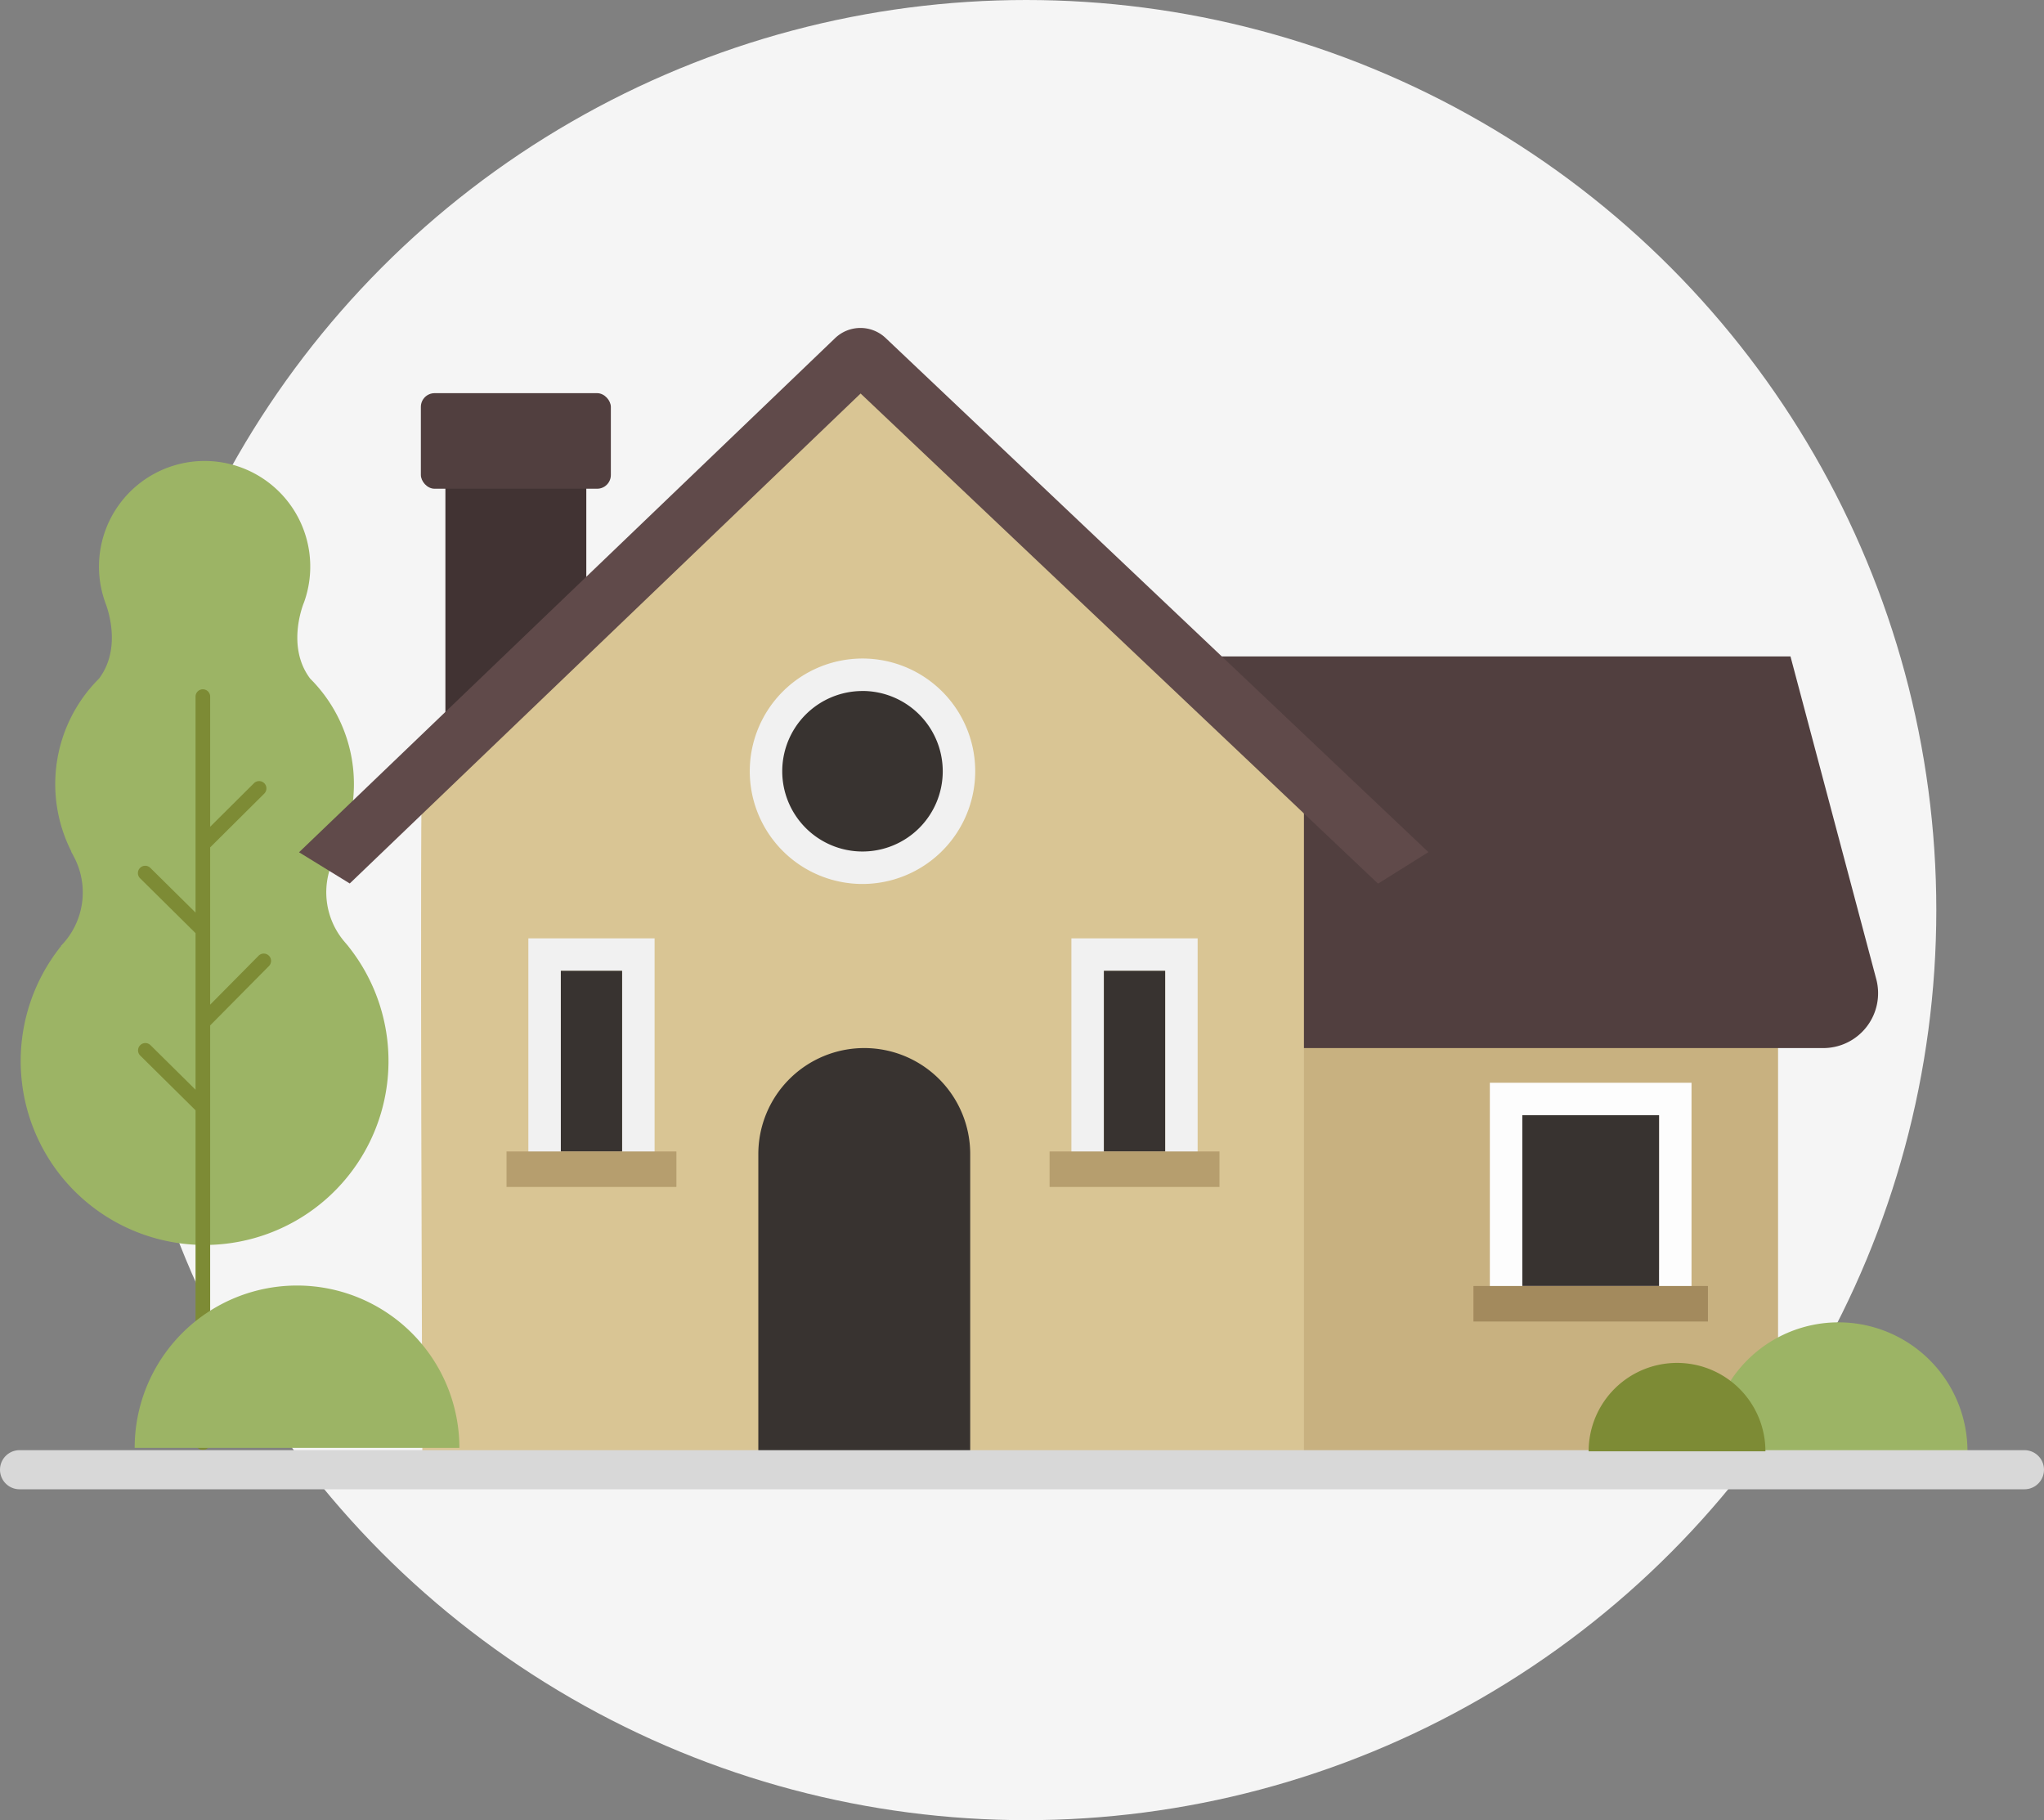 <?xml version="1.0" encoding="UTF-8"?> <svg xmlns="http://www.w3.org/2000/svg" width="263.904" height="235" viewBox="0 0 263.904 235"><rect x="0" y="0" width="263.904" height="235" fill="#808080" stroke="none"/><g transform="translate(-818 -1525)"><circle cx="117.5" cy="117.5" r="117.5" transform="translate(833 1525)" fill="#f5f5f5"></circle><g transform="translate(773.109 1449.188)"><rect width="79.048" height="58.602" transform="translate(195.411 206.966)" fill="#c8b180"></rect><path d="M208.559,216.218H182.521V187.881h26.038Zm-21.845-4.193h17.652V192.074H186.714Z" transform="translate(54.727 27.726)" fill="#fdfdfd"></path><path d="M185.521,212.929h17.652V190.881H185.521Z" transform="translate(55.92 28.919)" fill="#383330"></path><rect width="30.276" height="4.584" transform="translate(235.129 241.848)" fill="#a38a5d"></rect><path d="M156.708,148.5H231.6l11.075,41.664a7.082,7.082,0,0,1-6.843,8.9h-79.12Z" transform="translate(44.463 12.065)" fill="#513f3f"></path><path d="M83.964,173.778c-.394.377,0,91.241,0,91.241H197.778V173.778l-57.261-54.241Z" transform="translate(15.467 0.55)" fill="#d9c594"></path><circle cx="12.457" cy="12.457" r="12.457" transform="translate(143.794 162.926)" fill="#383330"></circle><path d="M104.228,154.264,86.037,166.291V130.474h18.191Z" transform="translate(16.361 4.899)" fill="#413333"></path><rect width="24.529" height="12.338" rx="1.771" transform="translate(99.23 126.574)" fill="#513f3f"></rect><path d="M110,206.274H93.7V174.539H110Zm-12.1-4.193H105.8V178.732H97.892Z" transform="translate(19.408 22.421)" fill="#f1f1f1"></path><path d="M96.7,200.888h7.912V177.539H96.7Z" transform="translate(20.601 23.614)" fill="#383330"></path><path d="M160.164,206.274h-16.3V174.539h16.3Zm-12.1-4.193h7.912V178.732h-7.912Z" transform="translate(39.356 22.421)" fill="#f1f1f1"></path><path d="M146.866,200.888h7.912V177.539h-7.912Z" transform="translate(40.549 23.614)" fill="#383330"></path><rect width="21.934" height="4.584" transform="translate(180.405 224.475)" fill="#b69e6e"></rect><rect width="21.933" height="4.584" transform="translate(110.289 224.475)" fill="#b69e6e"></rect><path d="M128.624,184.675h0a13.68,13.68,0,0,0-13.68,13.68v40.762H142.3V198.355A13.68,13.68,0,0,0,128.624,184.675Z" transform="translate(27.856 26.452)" fill="#383330"></path><path d="M128.709,177.8a14.554,14.554,0,1,1,14.552-14.554A14.57,14.57,0,0,1,128.709,177.8Zm0-24.914a10.361,10.361,0,1,0,10.359,10.361A10.372,10.372,0,0,0,128.709,152.881Z" transform="translate(27.542 12.142)" fill="#f1f1f1"></path><g transform="translate(47.559 135.373)"><path d="M52.027,193.045h-.038a9.854,9.854,0,0,0,1.6-11.677l0-.007c-.161-.31-.275-.5-.275-.5l.041.008a19.238,19.238,0,0,1,3.558-22.34c3.208-4.245.78-9.89.78-9.89h.008a13.639,13.639,0,1,1,25.7,0H83.4s-2.428,5.645.78,9.89a19.238,19.238,0,0,1,3.561,22.334l.014,0s-.025.039-.06.1c-.109.212-.218.425-.335.633a9.832,9.832,0,0,0,1.268,10.925c.116.137.235.271.348.411.035.036.06.075.1.112h-.011a23.744,23.744,0,1,1-37.035,0Z" transform="translate(-46.8 -130.474)" fill="#9cb465"></path><path d="M59.251,197.481l5.816,5.754V183.017l-7.142-7.065a.943.943,0,1,1,1.326-1.34l5.816,5.753V152.477a.943.943,0,0,1,1.887,0v16.805l5.656-5.623A.943.943,0,1,1,73.939,165l-6.985,6.945v20.306l6.25-6.315a.943.943,0,1,1,1.342,1.326l-7.592,7.669v53.865a.943.943,0,1,1-1.887,0V205.888l-7.142-7.065a.943.943,0,1,1,1.326-1.342Z" transform="translate(-42.488 -122.1)" fill="#7d8b35"></path></g><g transform="translate(62.278 241.787)"><path d="M78.293,206.612a20.963,20.963,0,0,1,20.963,20.963H57.331A20.962,20.962,0,0,1,78.293,206.612Z" transform="translate(-57.331 -206.612)" fill="#9cb465"></path></g><g transform="translate(265.616 246.54)"><path d="M219.467,210.013a16.649,16.649,0,0,1,16.65,16.649h-33.3A16.648,16.648,0,0,1,219.467,210.013Z" transform="translate(-202.818 -210.013)" fill="#9cb465"></path></g><path d="M211.826,189.9l-66.807-63.282L79.063,189.878l-6.547-4.029,69.21-66.379a4.727,4.727,0,0,1,6.524-.02l70.079,66.379Z" transform="translate(10.985 0)" fill="#604a4a"></path><path d="M306.269,226.871H47.417a2.525,2.525,0,1,1,0-5.05H306.269a2.525,2.525,0,1,1,0,5.05Z" transform="translate(0 41.222)" fill="#d8d8d8"></path><g transform="translate(250.003 251.777)"><path d="M203.059,213.76a11.413,11.413,0,0,1,11.413,11.412H191.647A11.412,11.412,0,0,1,203.059,213.76Z" transform="translate(-191.647 -213.76)" fill="#7d8b35"></path></g></g></g></svg> 